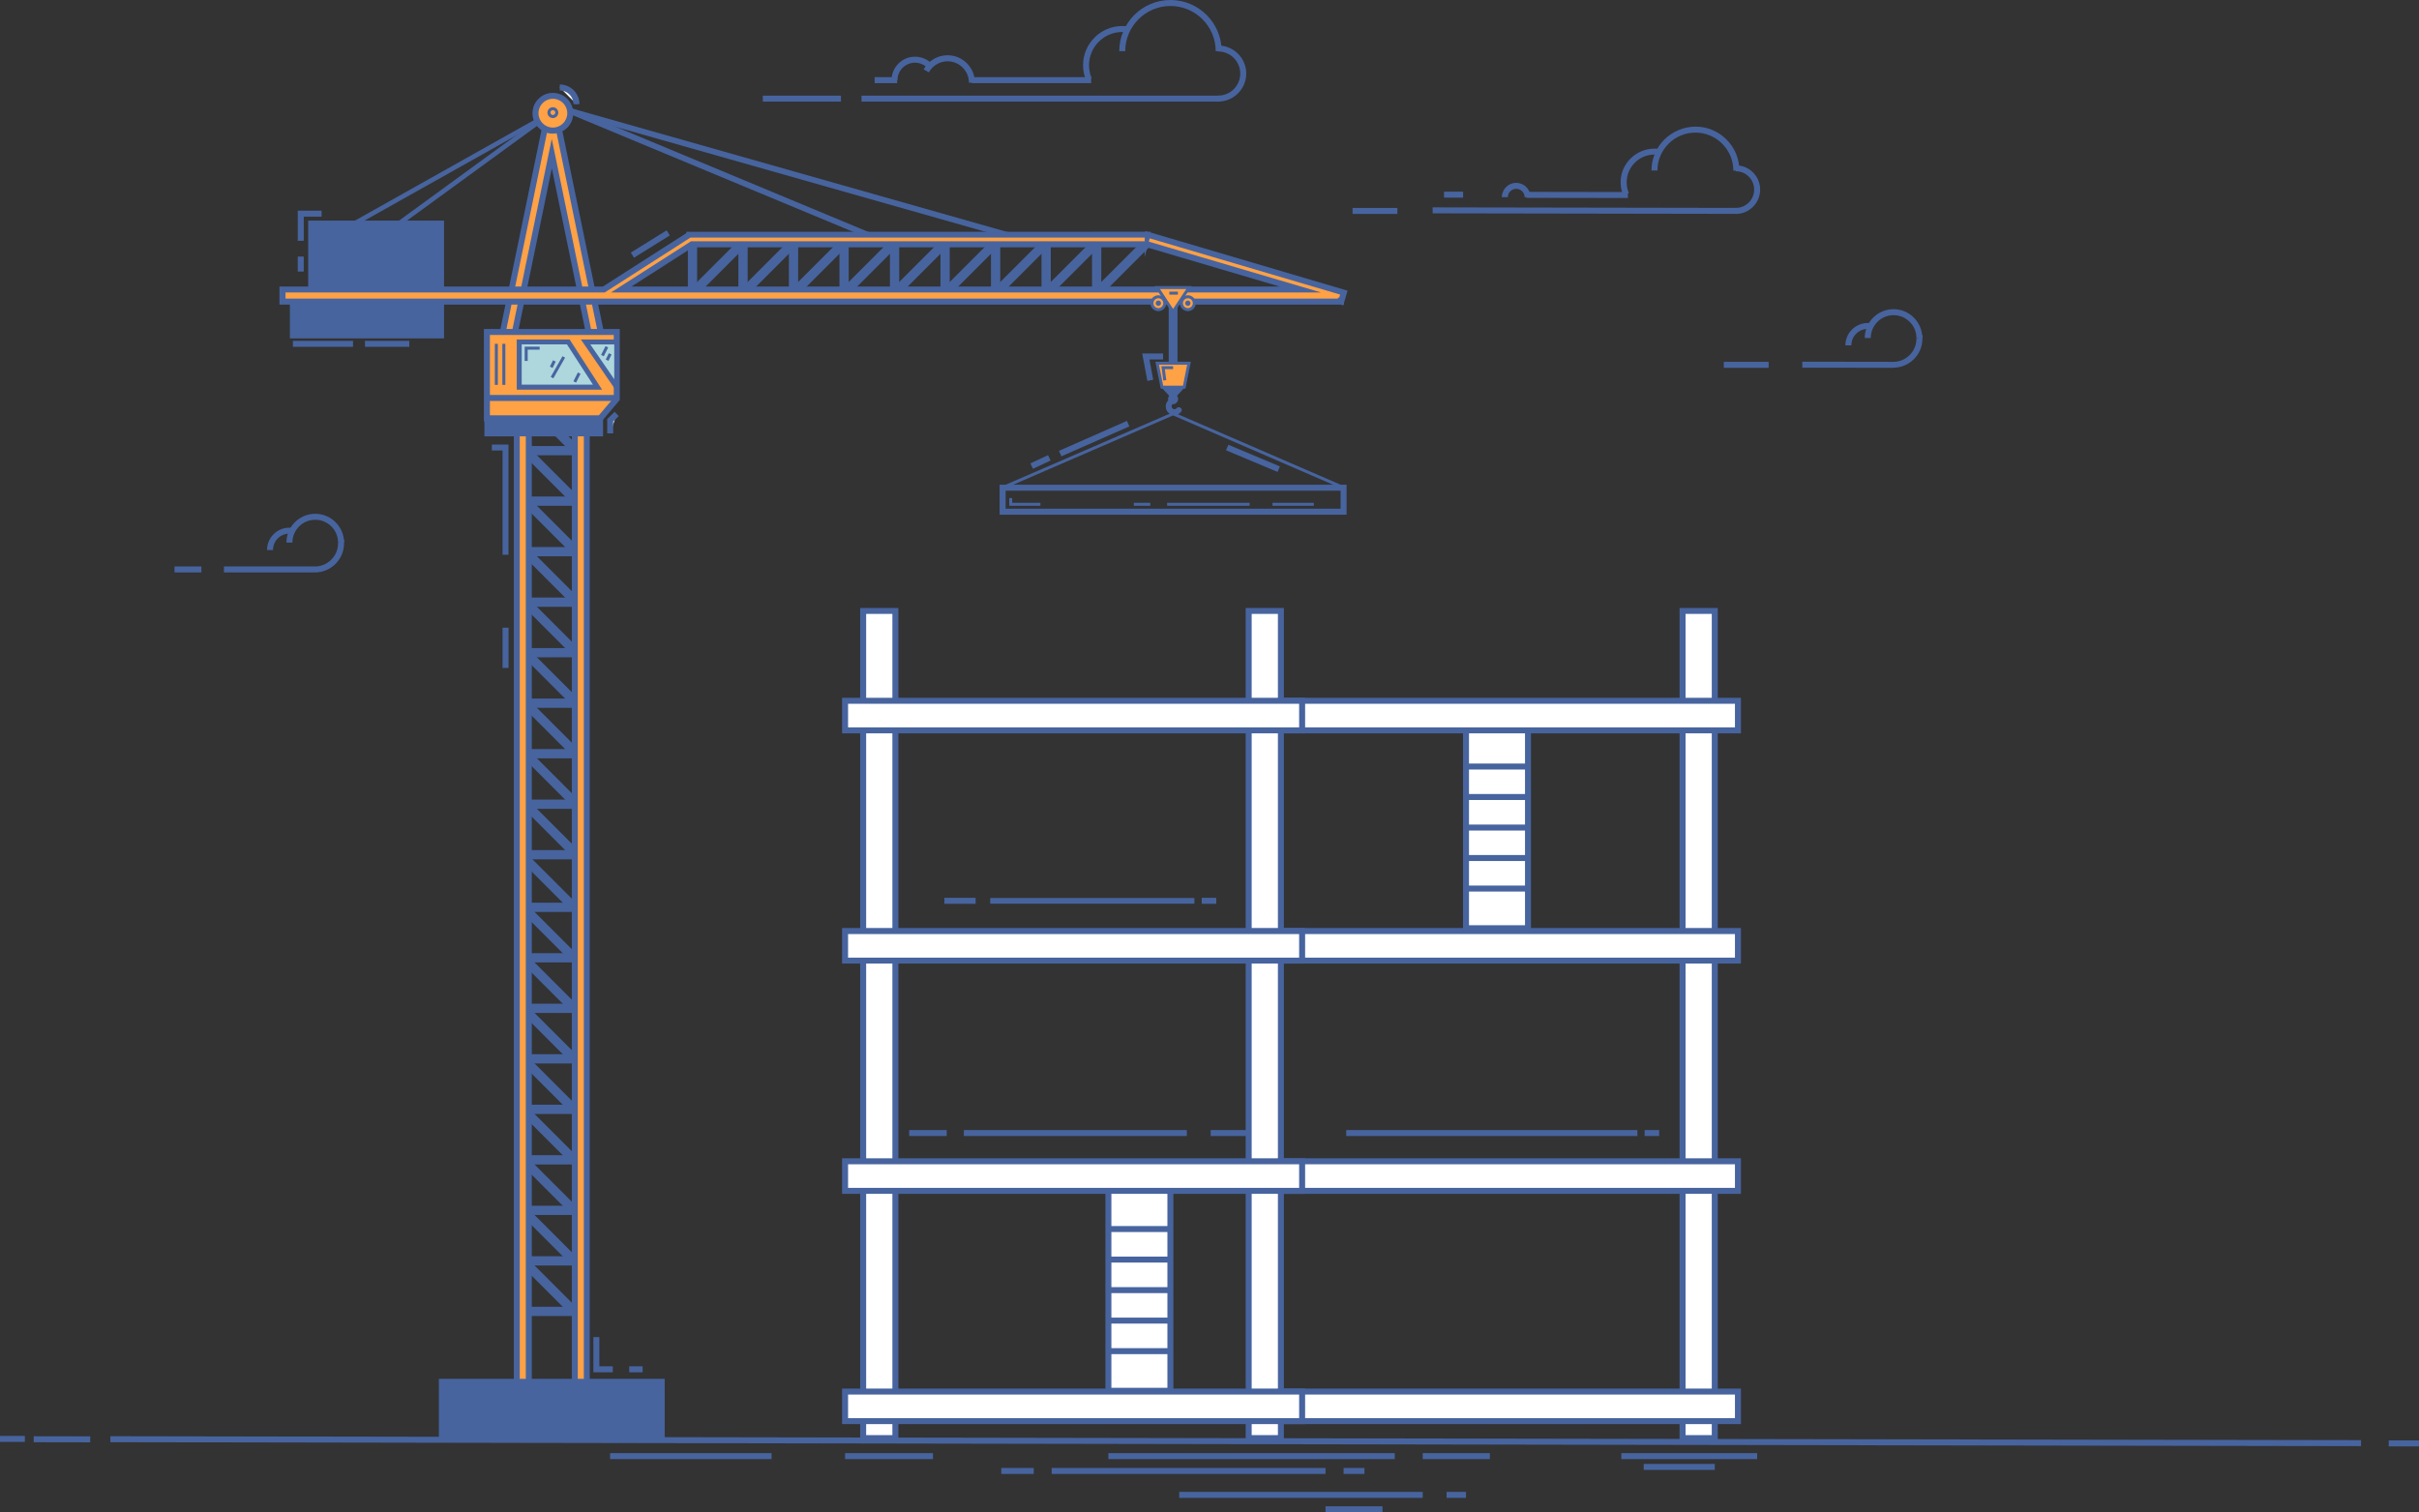 <?xml version="1.0" encoding="UTF-8"?><svg id="_レイヤー_2" xmlns="http://www.w3.org/2000/svg" viewBox="0 0 347.62 217.37"><rect x="0" y="0" width="347.62" height="217.37" fill="#333333" stroke="none"/><defs><style>.cls-1{fill:#add7dd;}.cls-1,.cls-2,.cls-3,.cls-4{stroke-width:0px;}.cls-2{fill:#ffa145;}.cls-3{fill:#47649f;}.cls-4{fill:#fff;}</style></defs><g id="_デザイン"><rect class="cls-3" x="236.34" y="162.43" width="2.09" height=".86"/><rect class="cls-3" x="193.46" y="162.43" width="41.84" height=".86"/><rect class="cls-3" x="172.69" y="129.05" width="2.09" height=".86"/><rect class="cls-3" x="142.3" y="129.08" width="29.34" height=".81"/><rect class="cls-3" x="135.71" y="129.05" width="4.49" height=".86"/><rect class="cls-3" x="173.98" y="162.43" width="7.77" height=".86"/><rect class="cls-3" x="138.51" y="162.43" width="32.04" height=".86"/><rect class="cls-3" x="130.65" y="162.43" width="5.4" height=".86"/><rect class="cls-3" x="124.19" y="162.86" width=".86" height="8.31"/><rect class="cls-4" x="159.28" y="171.06" width="8.91" height="28.85"/><path class="cls-3" d="M168.62,200.34h-9.77v-29.7h9.77v29.7ZM159.71,199.48h8.05v-27.99h-8.05v27.99Z"/><rect class="cls-3" x="159.28" y="193.78" width="8.91" height=".86"/><rect class="cls-3" x="159.28" y="189.39" width="8.91" height=".86"/><rect class="cls-3" x="159.28" y="185.01" width="8.91" height=".86"/><rect class="cls-3" x="159.28" y="180.62" width="8.91" height=".86"/><rect class="cls-3" x="159.28" y="176.23" width="8.91" height=".86"/><rect class="cls-4" x="210.67" y="104.58" width="8.91" height="28.85"/><path class="cls-3" d="M220.01,133.85h-9.77v-29.7h9.77v29.7ZM211.1,132.99h8.05v-27.99h-8.05v27.99Z"/><rect class="cls-3" x="210.67" y="127.29" width="8.91" height=".86"/><rect class="cls-3" x="210.67" y="122.9" width="8.91" height=".86"/><rect class="cls-3" x="210.67" y="118.52" width="8.91" height=".86"/><rect class="cls-3" x="210.67" y="114.13" width="8.91" height=".86"/><rect class="cls-3" x="210.67" y="109.75" width="8.91" height=".86"/><rect class="cls-3" x="343.27" y="207.04" width="4.34" height=".86"/><line class="cls-4" x1="15.86" y1="206.87" x2="339.29" y2="207.41"/><rect class="cls-3" x="177.14" y="45.42" width=".86" height="323.43" transform="translate(-29.87 384.36) rotate(-89.9)"/><line class="cls-4" x1="4.84" y1="206.86" x2="12.96" y2="206.88"/><rect class="cls-3" x="8.47" y="202.81" width=".86" height="8.12" transform="translate(-197.98 215.42) rotate(-89.9)"/><line class="cls-4" x1="0" y1="206.83" x2="3.57" y2="206.84"/><rect class="cls-3" x="1.36" y="205.05" width=".86" height="3.57" transform="translate(-205.05 208.29) rotate(-89.91)"/><polygon class="cls-2" points="71.82 49.83 78.27 18.56 79.29 18.69 80.31 18.56 86.77 49.83 85.07 50.05 79.29 22.08 73.52 50.05 71.82 49.83"/><path class="cls-3" d="M84.73,50.52l-5.43-26.32-5.43,26.32-2.56-.32,6.63-32.11,1.36.17,1.36-.17,6.63,32.11-2.56.32ZM79.29,19.96l6.11,29.61.85-.11-6.28-30.42-.68.09-.68-.09-6.28,30.42.85.11,6.11-29.61Z"/><rect class="cls-3" x="42.09" y="43.47" width="21.29" height="4.74" transform="translate(105.47 91.69) rotate(180)"/><path class="cls-3" d="M63.81,48.64h-22.15v-5.6h22.15v5.6ZM42.52,47.79h20.43v-3.88h-20.43v3.88Z"/><rect class="cls-3" x="161" y="33.28" width=".9" height="10" transform="translate(248.54 179.51) rotate(-135)"/><path class="cls-3" d="M158.23,42.44l-.94-.94,7.38-7.38.94.94-7.38,7.38ZM157.9,41.5l.33.33,6.77-6.77-.33-.33-6.77,6.77Z"/><rect class="cls-3" x="157.14" y="34.16" width=".9" height="8.9" transform="translate(315.19 77.23) rotate(180)"/><path class="cls-3" d="M158.26,43.28h-1.33v-9.33h1.33v9.33ZM157.36,42.85h.47v-8.47h-.47v8.47Z"/><rect class="cls-3" x="153.74" y="33.28" width=".9" height="10" transform="translate(236.15 174.37) rotate(-135)"/><path class="cls-3" d="M150.97,42.44l-.94-.94,7.38-7.38.94.94-7.38,7.38ZM150.64,41.5l.33.33,6.77-6.77-.33-.33-6.77,6.77Z"/><rect class="cls-3" x="149.88" y="34.16" width=".9" height="8.9" transform="translate(300.67 77.23) rotate(180)"/><path class="cls-3" d="M151,43.28h-1.33v-9.33h1.33v9.33ZM150.1,42.85h.47v-8.47h-.47v8.47Z"/><rect class="cls-3" x="146.48" y="33.28" width=".9" height="10" transform="translate(223.75 169.24) rotate(-135)"/><path class="cls-3" d="M143.71,42.44l-.94-.94,7.38-7.38.94.94-7.38,7.38ZM143.38,41.5l.33.33,6.77-6.77-.33-.33-6.77,6.77Z"/><rect class="cls-3" x="142.62" y="34.16" width=".9" height="8.9" transform="translate(286.15 77.23) rotate(180)"/><path class="cls-3" d="M143.74,43.28h-1.33v-9.33h1.33v9.33ZM142.84,42.85h.47v-8.47h-.47v8.47Z"/><rect class="cls-3" x="139.22" y="33.28" width=".9" height="10" transform="translate(211.36 164.11) rotate(-135)"/><path class="cls-3" d="M136.45,42.44l-.94-.94,7.38-7.38.94.94-7.38,7.38ZM136.12,41.5l.33.33,6.77-6.77-.33-.33-6.77,6.77Z"/><rect class="cls-3" x="135.36" y="34.16" width=".9" height="8.9" transform="translate(271.63 77.23) rotate(180)"/><path class="cls-3" d="M136.48,43.28h-1.33v-9.33h1.33v9.33ZM135.58,42.85h.47v-8.47h-.47v8.47Z"/><rect class="cls-3" x="131.96" y="33.28" width=".9" height="10" transform="translate(198.99 158.96) rotate(-135.01)"/><path class="cls-3" d="M129.19,42.44l-.94-.94,7.38-7.38.94.94-7.38,7.38ZM128.86,41.5l.33.33,6.77-6.77-.33-.33-6.77,6.77Z"/><rect class="cls-3" x="128.1" y="34.16" width=".9" height="8.9" transform="translate(257.11 77.23) rotate(180)"/><path class="cls-3" d="M129.22,43.28h-1.33v-9.33h1.33v9.33ZM128.32,42.85h.47v-8.47h-.47v8.47Z"/><rect class="cls-3" x="124.7" y="33.28" width=".9" height="10" transform="translate(186.57 153.84) rotate(-135)"/><path class="cls-3" d="M121.93,42.44l-.94-.94,7.38-7.38.94.94-7.38,7.38ZM121.6,41.5l.33.33,6.77-6.77-.33-.33-6.77,6.77Z"/><rect class="cls-3" x="120.84" y="34.16" width=".9" height="8.9" transform="translate(242.59 77.23) rotate(180)"/><path class="cls-3" d="M121.96,43.28h-1.33v-9.33h1.33v9.33ZM121.06,42.85h.47v-8.47h-.47v8.47Z"/><rect class="cls-3" x="117.44" y="33.28" width=".9" height="10" transform="translate(174.18 148.71) rotate(-135)"/><path class="cls-3" d="M114.67,42.44l-.94-.94,7.38-7.38.94.94-7.38,7.38ZM114.34,41.5l.33.33,6.77-6.77-.33-.33-6.77,6.77Z"/><rect class="cls-3" x="113.58" y="34.16" width=".9" height="8.9" transform="translate(228.07 77.23) rotate(180)"/><path class="cls-3" d="M114.7,43.28h-1.33v-9.33h1.33v9.33ZM113.8,42.85h.47v-8.47h-.47v8.47Z"/><rect class="cls-3" x="110.18" y="33.28" width=".9" height="10" transform="translate(161.77 143.58) rotate(-134.99)"/><path class="cls-3" d="M107.41,42.44l-.94-.94,7.38-7.38.94.94-7.38,7.38ZM107.08,41.5l.33.33,6.77-6.77-.33-.33-6.77,6.77Z"/><rect class="cls-3" x="106.32" y="34.16" width=".9" height="8.9" transform="translate(213.55 77.23) rotate(180)"/><path class="cls-3" d="M107.44,43.28h-1.33v-9.33h1.33v9.33ZM106.54,42.85h.47v-8.47h-.47v8.47Z"/><rect class="cls-3" x="102.92" y="33.28" width=".9" height="10" transform="translate(149.39 138.44) rotate(-135)"/><path class="cls-3" d="M100.15,42.44l-.94-.94,7.38-7.38.94.94-7.38,7.38ZM99.82,41.5l.33.33,6.77-6.77-.33-.33-6.77,6.77Z"/><rect class="cls-3" x="99.06" y="34.16" width=".9" height="8.9" transform="translate(199.03 77.23) rotate(180)"/><path class="cls-3" d="M100.18,43.28h-1.33v-9.33h1.33v9.33ZM99.28,42.85h.47v-8.47h-.47v8.47Z"/><rect class="cls-3" x="78.51" y="55.92" width=".9" height="10" transform="translate(177.86 48.13) rotate(134.98)"/><path class="cls-3" d="M82.18,65.08l-7.38-7.38.94-.94,7.38,7.38-.94.94ZM75.41,57.7l6.77,6.77.33-.33-6.77-6.77-.33.33Z"/><rect class="cls-3" x="78.84" y="60.32" width=".9" height="8.9" transform="translate(144.07 -14.52) rotate(90)"/><path class="cls-3" d="M83.96,65.44h-9.33v-1.33h9.33v1.33ZM75.06,65.01h8.47v-.47h-8.47v.47Z"/><rect class="cls-3" x="78.51" y="63.18" width=".9" height="10" transform="translate(183 60.52) rotate(134.98)"/><path class="cls-3" d="M82.18,72.34l-7.38-7.38.94-.94,7.38,7.38-.94.94ZM75.41,64.96l6.77,6.77.33-.33-6.77-6.77-.33.33Z"/><rect class="cls-3" x="78.84" y="67.58" width=".9" height="8.9" transform="translate(151.33 -7.26) rotate(90)"/><path class="cls-3" d="M83.96,72.7h-9.33v-1.33h9.33v1.33ZM75.06,72.27h8.47v-.47h-8.47v.47Z"/><rect class="cls-3" x="78.51" y="70.44" width=".9" height="10" transform="translate(188.14 72.93) rotate(134.99)"/><path class="cls-3" d="M82.18,79.6l-7.38-7.38.94-.94,7.38,7.38-.94.94ZM75.41,72.22l6.77,6.77.33-.33-6.77-6.77-.33.33Z"/><rect class="cls-3" x="78.84" y="74.84" width=".9" height="8.9" transform="translate(158.59 0) rotate(90)"/><path class="cls-3" d="M83.96,79.96h-9.33v-1.33h9.33v1.33ZM75.06,79.53h8.47v-.47h-8.47v.47Z"/><rect class="cls-3" x="78.51" y="77.7" width=".9" height="10" transform="translate(193.27 85.32) rotate(134.99)"/><path class="cls-3" d="M82.18,86.86l-7.38-7.38.94-.94,7.38,7.38-.94.94ZM75.41,79.48l6.77,6.77.33-.33-6.77-6.77-.33.33Z"/><rect class="cls-3" x="78.84" y="82.1" width=".9" height="8.9" transform="translate(165.85 7.26) rotate(90)"/><path class="cls-3" d="M83.96,87.22h-9.33v-1.33h9.33v1.33ZM75.06,86.79h8.47v-.47h-8.47v.47Z"/><rect class="cls-3" x="78.51" y="84.96" width=".9" height="10" transform="translate(198.4 97.74) rotate(135)"/><path class="cls-3" d="M82.18,94.12l-7.38-7.38.94-.94,7.38,7.38-.94.94ZM75.41,86.74l6.77,6.77.33-.33-6.77-6.77-.33.33Z"/><rect class="cls-3" x="78.84" y="89.36" width=".9" height="8.9" transform="translate(173.11 14.52) rotate(90)"/><path class="cls-3" d="M83.96,94.48h-9.33v-1.33h9.33v1.33ZM75.06,94.05h8.47v-.47h-8.47v.47Z"/><rect class="cls-3" x="78.51" y="92.22" width=".9" height="10" transform="translate(203.54 110.11) rotate(134.99)"/><path class="cls-3" d="M82.18,101.38l-7.38-7.38.94-.94,7.38,7.38-.94.94ZM75.41,94l6.77,6.77.33-.33-6.77-6.77-.33.33Z"/><rect class="cls-3" x="78.84" y="96.62" width=".9" height="8.9" transform="translate(180.37 21.78) rotate(90)"/><path class="cls-3" d="M83.96,101.74h-9.33v-1.33h9.33v1.33ZM75.06,101.31h8.47v-.47h-8.47v.47Z"/><rect class="cls-3" x="78.51" y="99.48" width=".9" height="10" transform="translate(208.67 122.5) rotate(134.99)"/><path class="cls-3" d="M82.18,108.64l-7.38-7.38.94-.94,7.38,7.38-.94.94ZM75.41,101.26l6.77,6.77.33-.33-6.77-6.77-.33.33Z"/><rect class="cls-3" x="78.84" y="103.88" width=".9" height="8.9" transform="translate(187.63 29.04) rotate(90)"/><path class="cls-3" d="M83.96,109h-9.33v-1.33h9.33v1.33ZM75.06,108.57h8.47v-.47h-8.47v.47Z"/><rect class="cls-3" x="78.51" y="106.74" width=".9" height="10" transform="translate(213.81 134.86) rotate(134.98)"/><path class="cls-3" d="M82.18,115.9l-7.38-7.38.94-.94,7.38,7.38-.94.94ZM75.41,108.52l6.77,6.77.33-.33-6.77-6.77-.33.33Z"/><rect class="cls-3" x="78.84" y="111.14" width=".9" height="8.9" transform="translate(194.89 36.3) rotate(90)"/><path class="cls-3" d="M83.96,116.26h-9.33v-1.33h9.33v1.33ZM75.06,115.83h8.47v-.47h-8.47v.47Z"/><rect class="cls-3" x="78.51" y="114" width=".9" height="10" transform="translate(218.94 147.28) rotate(134.99)"/><path class="cls-3" d="M82.18,123.16l-7.38-7.38.94-.94,7.38,7.38-.94.94ZM75.41,115.78l6.77,6.77.33-.33-6.77-6.77-.33.33Z"/><rect class="cls-3" x="78.84" y="118.4" width=".9" height="8.9" transform="translate(202.15 43.56) rotate(90)"/><path class="cls-3" d="M83.96,123.52h-9.33v-1.33h9.33v1.33ZM75.06,123.09h8.47v-.47h-8.47v.47Z"/><rect class="cls-3" x="78.18" y="121.56" width=".9" height="10" transform="translate(223.72 160.46) rotate(135)"/><path class="cls-3" d="M81.84,130.72l-7.38-7.38.94-.94,7.38,7.38-.94.94ZM75.07,123.34l6.77,6.77.33-.33-6.77-6.77-.33.33Z"/><rect class="cls-3" x="78.51" y="125.97" width=".9" height="8.9" transform="translate(209.38 51.46) rotate(90)"/><path class="cls-3" d="M83.63,131.08h-9.33v-1.33h9.33v1.33ZM74.72,130.65h8.47v-.47h-8.47v.47Z"/><rect class="cls-3" x="78.18" y="128.82" width=".9" height="10" transform="translate(228.85 172.85) rotate(135)"/><path class="cls-3" d="M81.84,137.98l-7.38-7.38.94-.94,7.38,7.38-.94.94ZM75.07,130.6l6.77,6.77.33-.33-6.77-6.77-.33.33Z"/><rect class="cls-3" x="78.51" y="133.23" width=".9" height="8.9" transform="translate(216.64 58.72) rotate(90)"/><path class="cls-3" d="M83.63,138.34h-9.33v-1.33h9.33v1.33ZM74.72,137.91h8.47v-.47h-8.47v.47Z"/><rect class="cls-3" x="78.18" y="136.08" width=".9" height="10" transform="translate(233.98 185.24) rotate(135)"/><path class="cls-3" d="M81.84,145.24l-7.38-7.38.94-.94,7.38,7.38-.94.94ZM75.07,137.86l6.77,6.77.33-.33-6.77-6.77-.33.33Z"/><rect class="cls-3" x="78.51" y="140.48" width=".9" height="8.9" transform="translate(223.9 65.98) rotate(90)"/><path class="cls-3" d="M83.63,145.6h-9.33v-1.33h9.33v1.33ZM74.72,145.17h8.47v-.47h-8.47v.47Z"/><rect class="cls-3" x="78.18" y="143.34" width=".9" height="10" transform="translate(239.13 197.61) rotate(134.99)"/><path class="cls-3" d="M81.84,152.5l-7.38-7.38.94-.94,7.38,7.38-.94.94ZM75.07,145.12l6.77,6.77.33-.33-6.77-6.77-.33.33Z"/><rect class="cls-3" x="78.51" y="147.74" width=".9" height="8.9" transform="translate(231.16 73.24) rotate(90)"/><path class="cls-3" d="M83.63,152.86h-9.33v-1.33h9.33v1.33ZM74.72,152.43h8.47v-.47h-8.47v.47Z"/><rect class="cls-3" x="78.18" y="150.6" width=".9" height="10" transform="translate(244.26 210) rotate(134.99)"/><path class="cls-3" d="M81.84,159.76l-7.38-7.38.94-.94,7.38,7.38-.94.94ZM75.07,152.38l6.77,6.77.33-.33-6.77-6.77-.33.33Z"/><rect class="cls-3" x="78.51" y="155" width=".9" height="8.9" transform="translate(238.42 80.5) rotate(90)"/><path class="cls-3" d="M83.63,160.12h-9.33v-1.33h9.33v1.33ZM74.72,159.69h8.47v-.47h-8.47v.47Z"/><rect class="cls-3" x="78.18" y="157.86" width=".9" height="10" transform="translate(249.38 222.42) rotate(135)"/><path class="cls-3" d="M81.84,167.02l-7.38-7.38.94-.94,7.38,7.38-.94.94ZM75.07,159.64l6.77,6.77.33-.33-6.77-6.77-.33.33Z"/><rect class="cls-3" x="78.51" y="162.26" width=".9" height="8.9" transform="translate(245.67 87.76) rotate(90)"/><path class="cls-3" d="M83.63,167.38h-9.33v-1.33h9.33v1.33ZM74.72,166.95h8.47v-.47h-8.47v.47Z"/><rect class="cls-3" x="78.18" y="165.12" width=".9" height="10" transform="translate(254.52 234.82) rotate(135)"/><path class="cls-3" d="M81.84,174.28l-7.38-7.38.94-.94,7.38,7.38-.94.94ZM75.07,166.9l6.77,6.77.33-.33-6.77-6.77-.33.33Z"/><rect class="cls-3" x="78.51" y="169.52" width=".9" height="8.9" transform="translate(252.93 95.02) rotate(90)"/><path class="cls-3" d="M83.63,174.64h-9.33v-1.33h9.33v1.33ZM74.72,174.21h8.47v-.47h-8.47v.47Z"/><rect class="cls-3" x="78.18" y="172.38" width=".9" height="10" transform="translate(259.65 247.21) rotate(135)"/><path class="cls-3" d="M81.84,181.54l-7.38-7.38.94-.94,7.38,7.38-.94.94ZM75.07,174.16l6.77,6.77.33-.33-6.77-6.77-.33.33Z"/><rect class="cls-3" x="78.51" y="176.78" width=".9" height="8.9" transform="translate(260.19 102.28) rotate(90)"/><path class="cls-3" d="M83.63,181.9h-9.33v-1.33h9.33v1.33ZM74.72,181.47h8.47v-.47h-8.47v.47Z"/><rect class="cls-3" x="78.18" y="179.64" width=".9" height="10" transform="translate(264.78 259.6) rotate(135)"/><path class="cls-3" d="M81.84,188.8l-7.38-7.38.94-.94,7.38,7.38-.94.94ZM75.07,181.42l6.77,6.77.33-.33-6.77-6.77-.33.33Z"/><rect class="cls-3" x="78.51" y="184.04" width=".9" height="8.9" transform="translate(267.45 109.54) rotate(90)"/><path class="cls-3" d="M83.63,189.16h-9.33v-1.33h9.33v1.33ZM74.72,188.73h8.47v-.47h-8.47v.47Z"/><rect class="cls-3" x="168.38" y="43.35" width=".4" height="9.33" transform="translate(337.16 96.03) rotate(180)"/><rect class="cls-3" x="167.95" y="42.92" width="1.26" height="10.19"/><polygon class="cls-3" points="124.93 34.29 124.73 34.21 79.57 15.42 79.89 14.65 80.09 14.73 125.25 33.53 124.93 34.29"/><polygon class="cls-3" points="145.71 34.48 145.51 34.42 81.05 16.13 81.27 15.33 81.48 15.39 145.94 33.68 145.71 34.48"/><polygon class="cls-3" points="56.11 33.44 55.71 32.9 79.88 15.29 80.27 15.84 56.11 33.44"/><polygon class="cls-3" points="46.68 34.91 46.36 34.32 79.18 15.89 79.5 16.48 46.68 34.91"/><path class="cls-2" d="M76.95,16.28c0,1.38,1.12,2.5,2.5,2.5s2.5-1.12,2.5-2.5-1.12-2.5-2.5-2.5-2.5,1.12-2.5,2.5Z"/><path class="cls-3" d="M79.45,19.21c-1.62,0-2.93-1.31-2.93-2.93s1.31-2.93,2.93-2.93,2.93,1.31,2.93,2.93-1.31,2.93-2.93,2.93ZM79.45,14.2c-1.14,0-2.07.93-2.07,2.07s.93,2.07,2.07,2.07,2.07-.93,2.07-2.07-.93-2.07-2.07-2.07Z"/><rect class="cls-3" x="44.72" y="32.14" width="18.66" height="9.48" transform="translate(108.1 73.76) rotate(180)"/><path class="cls-3" d="M63.81,42.05h-19.52v-10.34h19.52v10.34ZM45.15,41.19h17.8v-8.62h-17.8v8.62Z"/><rect class="cls-2" x="82.6" y="57.09" width="1.73" height="148.47" transform="translate(166.92 262.65) rotate(180)"/><path class="cls-3" d="M84.75,205.99h-2.58V56.66h2.58v149.33ZM83.03,205.13h.87V57.52h-.87v147.61Z"/><rect class="cls-2" x="74.26" y="57.2" width="1.73" height="148.47" transform="translate(150.25 262.87) rotate(180)"/><path class="cls-3" d="M76.42,206.1h-2.58V56.77h2.58v149.33ZM74.69,205.24h.87V57.63h-.87v147.61Z"/><rect class="cls-3" x="63.5" y="198.63" width="31.59" height="7.86" transform="translate(158.59 405.11) rotate(180)"/><path class="cls-3" d="M95.52,206.91h-32.45v-8.72h32.45v8.72ZM63.93,206.06h30.73v-7h-30.73v7Z"/><polygon class="cls-2" points="69.96 60.16 86.23 60.16 88.62 57.34 88.62 47.72 69.96 47.72 69.96 60.16"/><path class="cls-3" d="M86.43,60.59h-16.89v-13.3h19.52v10.21l-2.63,3.1ZM70.39,59.73h15.64l2.17-2.55v-9.03h-17.8v11.59Z"/><polygon class="cls-1" points="74.62 49.15 81.67 49.15 85.87 55.65 74.62 55.65 74.62 49.15"/><path class="cls-3" d="M86.52,56.01h-12.26v-7.21h7.6l4.66,7.21ZM74.97,55.29h10.24l-3.74-5.79h-6.5v5.79Z"/><path class="cls-2" d="M40.59,41.62v1.73h152.11s.03,0,.03,0l.38-1.29-.41-.12-1.06-.31-26.72-7.89h0s0,0,0,0h-65.85s-12.3,7.89-12.3,7.89h-46.17ZM186.88,41.62h-97.62l10.16-6.51h65.43l22.03,6.51Z"/><path class="cls-3" d="M193.02,43.9l-.36-.12H40.16v-2.59h46.47l12-7.68v-.19h.43s65.53-.01,65.53-.01l.03-.1.36.1h.37v.11l28.3,8.36-.51,1.73v.27h-.08s-.04.13-.04.13ZM41.02,42.92h151.25v-.17l.17.05.14-.46-27.36-8.08-.13.47,24.76,7.31h-102.05l11.5-7.36h65.2v-.53h-65.28l-12.32,7.89h-45.87v.87ZM90.73,41.19h93.18l-19.05-5.62-.37,1.37v-1.39h-64.95l-8.82,5.65Z"/><rect class="cls-3" x="70.03" y="56.77" width="18.59" height=".86"/><polygon class="cls-1" points="88.62 55.65 84.15 49.15 88.62 49.15 88.62 55.65"/><path class="cls-3" d="M88.98,56.8l-5.5-8h5.5v8ZM84.83,49.51l3.44,5v-5h-3.44Z"/><polygon class="cls-2" points="167.82 52.21 169.34 52.21 170.87 52.21 170.18 55.66 169.34 55.66 167.82 55.66 166.98 55.66 166.29 52.21 167.82 52.21"/><path class="cls-3" d="M170.35,55.87h-3.54l-.78-3.88h5.1l-.78,3.88ZM167.16,55.44h2.84l.6-3.02h-4.05l.6,3.02Z"/><polygon class="cls-3" points="170.02 55.66 168.58 57.21 167.14 55.66 170.02 55.66"/><path class="cls-3" d="M168.58,57.5l-1.88-2.03h3.75l-1.88,2.03ZM167.59,55.85l.99,1.08.99-1.08h-1.99Z"/><path class="cls-3" d="M168.77,57.37v.46c-.37,0-.65.33-.59.71.04.24.24.43.47.48.23.04.44-.05.57-.21.04-.05.1-.07.17-.07h0c.19,0,.3.22.18.37-.23.28-.6.43-1.01.36-.41-.08-.74-.4-.83-.81-.14-.68.37-1.29,1.03-1.29Z"/><path class="cls-3" d="M168.77,59.67c-.08,0-.16,0-.24-.02-.48-.09-.88-.48-.98-.96-.08-.38.01-.76.25-1.06.24-.29.59-.46.97-.46h.19v.84h-.19c-.12,0-.23.05-.31.14-.08.09-.11.21-.09.34.03.16.16.29.32.32.15.03.29-.02.39-.14.18-.21.58-.16.7.1.07.15.05.32-.06.44-.24.29-.58.45-.95.45ZM168.58,57.58c-.19.04-.35.15-.48.3-.17.2-.23.47-.17.73.07.33.34.59.67.66.31.06.62-.05.82-.29l-.03-.05c-.2.23-.48.33-.77.28-.31-.06-.57-.32-.63-.63-.04-.23.02-.47.17-.65.11-.13.25-.22.41-.26v-.08Z"/><path class="cls-3" d="M168.08,57.36c0,.28.23.5.5.5s.5-.23.5-.5-.23-.5-.5-.5-.5.23-.5.5Z"/><path class="cls-3" d="M168.58,58.07c-.4,0-.72-.32-.72-.72s.32-.72.72-.72.72.32.72.72-.32.72-.72.72ZM168.58,57.07c-.16,0-.29.13-.29.29s.13.29.29.29.29-.13.29-.29-.13-.29-.29-.29Z"/><polygon class="cls-2" points="167.82 41.34 169.34 41.34 170.87 41.34 168.58 44.79 166.29 41.34 167.82 41.34"/><path class="cls-3" d="M168.58,45.18l-2.69-4.06h5.37l-2.69,4.06ZM166.69,41.55l1.89,2.85,1.89-2.85h-3.77Z"/><path class="cls-2" d="M171.62,43.58c0,.51-.41.93-.93.93s-.93-.41-.93-.93.41-.93.93-.93.93.41.93.93Z"/><path class="cls-3" d="M170.7,44.72c-.63,0-1.14-.51-1.14-1.14s.51-1.14,1.14-1.14,1.14.51,1.14,1.14-.51,1.14-1.14,1.14ZM170.7,42.87c-.39,0-.71.32-.71.71s.32.71.71.71.71-.32.71-.71-.32-.71-.71-.71Z"/><path class="cls-2" d="M167.39,43.58c0,.51-.41.93-.93.93s-.93-.41-.93-.93.41-.93.93-.93.93.41.93.93Z"/><path class="cls-3" d="M166.46,44.72c-.63,0-1.14-.51-1.14-1.14s.51-1.14,1.14-1.14,1.14.51,1.14,1.14-.51,1.14-1.14,1.14ZM166.46,42.87c-.39,0-.71.32-.71.71s.32.71.71.71.71-.32.71-.71-.32-.71-.71-.71Z"/><path class="cls-2" d="M170.53,43.58c0,.09.07.17.17.17s.17-.08.17-.17-.07-.17-.17-.17-.17.07-.17.17Z"/><path class="cls-3" d="M170.7,43.96c-.21,0-.38-.17-.38-.38s.17-.38.38-.38.38.17.38.38-.17.38-.38.38Z"/><path class="cls-2" d="M166.29,43.58c0,.09.07.17.17.17s.17-.08.17-.17-.07-.17-.17-.17-.17.07-.17.17Z"/><path class="cls-3" d="M166.46,43.96c-.21,0-.38-.17-.38-.38s.17-.38.38-.38.38.17.38.38-.17.38-.38.38Z"/><rect class="cls-3" x="168.04" y="41.92" width="1.23" height=".43"/><rect class="cls-3" x="58.13" y="36.43" width=".86" height="5.19"/><rect class="cls-3" x="53.62" y="36.43" width=".86" height="5.19"/><rect class="cls-3" x="49.12" y="36.43" width=".86" height="5.19"/><rect class="cls-3" x="59.96" y="43.8" width=".86" height="2.36"/><rect class="cls-3" x="56.31" y="43.8" width=".86" height="2.36"/><rect class="cls-3" x="52.66" y="43.8" width=".86" height="2.36"/><rect class="cls-3" x="49.01" y="43.8" width=".86" height="2.36"/><rect class="cls-3" x="45.37" y="43.8" width=".86" height="2.36"/><rect class="cls-3" x="70.03" y="60.16" width="16.19" height="2.13" transform="translate(156.26 122.45) rotate(180)"/><path class="cls-3" d="M86.66,62.72h-17.05v-2.99h17.05v2.99ZM70.46,61.86h15.34v-1.27h-15.34v1.27Z"/><path class="cls-3" d="M193.51,73.98h-49.86v-4.31h49.86v4.31ZM144.51,73.12h48.14v-2.59h-48.14v2.59Z"/><polygon class="cls-3" points="193 70.29 168.58 59.71 144.17 70.29 143.99 69.9 168.58 59.25 168.67 59.28 193.17 69.9 193 70.29"/><rect class="cls-3" x="71.11" y="49.42" width=".43" height="5.9"/><rect class="cls-3" x="72.19" y="49.42" width=".43" height="5.9"/><path class="cls-3" d="M79.45,16.97c-.43,0-.78-.35-.78-.78s.35-.78.78-.78.78.35.78.78-.35.78-.78.78ZM79.45,15.83c-.2,0-.35.16-.35.35s.16.35.35.35.35-.16.35-.35-.16-.35-.35-.35Z"/><polygon class="cls-3" points="167.17 54.7 166.9 52.63 168.58 52.63 168.58 53.06 167.39 53.06 167.6 54.64 167.17 54.7"/><path class="cls-4" d="M82.84,14.97c0-1.32-1.07-2.4-2.4-2.4"/><path class="cls-3" d="M83.27,14.97h-.86c0-1.08-.88-1.97-1.97-1.97v-.86c1.56,0,2.83,1.27,2.83,2.82Z"/><polygon class="cls-3" points="43.65 34.61 42.79 34.61 42.79 30.28 46.22 30.28 46.22 31.14 43.65 31.14 43.65 34.61"/><rect class="cls-3" x="42.79" y="36.88" width=".86" height="2.15"/><rect class="cls-3" x="42.09" y="48.99" width="8.64" height=".86"/><rect class="cls-3" x="52.45" y="48.99" width="6.37" height=".86"/><line class="cls-4" x1="96.03" y1="33.48" x2="90.88" y2="36.68"/><rect class="cls-3" x="90.43" y="34.65" width="6.06" height=".86" transform="translate(-4.44 54.63) rotate(-31.87)"/><polyline class="cls-4" points="88.62 59.5 87.69 60.41 87.69 62.29"/><polygon class="cls-3" points="88.12 62.29 87.26 62.29 87.26 60.23 88.32 59.19 88.92 59.81 88.12 60.59 88.12 62.29"/><polygon class="cls-3" points="164.88 54.75 164.14 50.81 167.14 50.81 167.14 51.67 165.18 51.67 165.72 54.59 164.88 54.75"/><line class="cls-4" x1="162.12" y1="60.88" x2="152.36" y2="65.19"/><rect class="cls-3" x="151.9" y="62.61" width="10.67" height=".86" transform="translate(-12.07 68.79) rotate(-23.79)"/><line class="cls-4" x1="150.78" y1="65.83" x2="148.25" y2="67.01"/><rect class="cls-3" x="148.12" y="65.99" width="2.8" height=".86" transform="translate(-14.06 69.28) rotate(-24.96)"/><rect class="cls-3" x="182.86" y="72.27" width="5.94" height=".43"/><rect class="cls-3" x="167.72" y="72.27" width="11.85" height=".43"/><rect class="cls-3" x="162.94" y="72.27" width="2.36" height=".43"/><polygon class="cls-3" points="149.51 72.7 145.03 72.7 145.03 71.59 145.46 71.59 145.46 72.27 149.51 72.27 149.51 72.7"/><polygon class="cls-3" points="73.07 79.74 72.22 79.74 72.22 64.75 70.68 64.75 70.68 63.9 73.07 63.9 73.07 79.74"/><rect class="cls-3" x="72.22" y="90.22" width=".86" height="5.79"/><polygon class="cls-3" points="88.06 197.25 85.27 197.25 85.27 192.19 86.13 192.19 86.13 196.39 88.06 196.39 88.06 197.25"/><rect class="cls-3" x="90.42" y="196.39" width="1.93" height=".86"/><polygon class="cls-3" points="75.83 51.88 75.4 51.88 75.4 49.83 77.55 49.83 77.55 50.26 75.83 50.26 75.83 51.88"/><rect class="cls-3" x="78.47" y="52.58" width="3.42" height=".43" transform="translate(-5.35 96.4) rotate(-60.38)"/><rect class="cls-3" x="78.93" y="52.12" width="1.02" height=".43" transform="translate(-2.7 100.32) rotate(-63.67)"/><rect class="cls-3" x="86.95" y="51.1" width="1.02" height=".43" transform="translate(2.71 106.99) rotate(-63.7)"/><rect class="cls-3" x="86.18" y="50.26" width="1.42" height=".43" transform="translate(2.64 105.25) rotate(-63.18)"/><rect class="cls-3" x="82.21" y="54.06" width="1.42" height=".43" transform="translate(-2.92 103.81) rotate(-63.2)"/><line class="cls-4" x1="176.35" y1="64.33" x2="183.76" y2="67.44"/><rect class="cls-3" x="179.63" y="61.87" width=".86" height="8.03" transform="translate(49.54 206.34) rotate(-67.2)"/><path class="cls-3" d="M175.56,7.36h-.86c0-3.59-2.92-6.5-6.5-6.5s-6.5,2.92-6.5,6.5h-.86c0-4.06,3.3-7.36,7.36-7.36s7.36,3.3,7.36,7.36Z"/><path class="cls-3" d="M156.08,11.56c-.29-.69-.44-1.43-.44-2.19,0-3.1,2.53-5.63,5.63-5.63.27,0,.55.02.81.06l-.12.85c-.23-.03-.46-.05-.69-.05-2.63,0-4.77,2.14-4.77,4.77,0,.64.13,1.27.37,1.86l-.79.33Z"/><path class="cls-3" d="M175.06,14.6v-.86c1.75,0,3.17-1.42,3.17-3.17s-1.42-3.17-3.17-3.17v-.86c2.22,0,4.03,1.81,4.03,4.03s-1.81,4.03-4.03,4.03Z"/><path class="cls-3" d="M140.1,11.88h-.86c0-1.69-1.38-3.07-3.07-3.07-1.12,0-2.14.61-2.69,1.58l-.75-.42c.69-1.25,2.01-2.03,3.44-2.03,2.16,0,3.93,1.76,3.93,3.93Z"/><path class="cls-3" d="M128.98,11.52h-.86c0-1.86,1.51-3.37,3.37-3.37.78,0,1.54.27,2.15.77l-.55.66c-.45-.37-1.02-.57-1.6-.57-1.39,0-2.52,1.13-2.52,2.52Z"/><rect class="cls-3" x="125.69" y="11.09" width="3.23" height=".86"/><rect class="cls-3" x="139.66" y="11.09" width="17.14" height=".86"/><rect class="cls-3" x="123.8" y="13.75" width="51.49" height=".86"/><path class="cls-3" d="M276.26,48.59h-.86c0-.88-.34-1.7-.96-2.32-.62-.62-1.44-.96-2.32-.97h0c-.87,0-1.7.34-2.32.96-.62.62-.96,1.44-.97,2.32h-.86c0-1.11.43-2.15,1.22-2.93.78-.78,1.82-1.21,2.92-1.21h0c2.28,0,4.14,1.87,4.13,4.15Z"/><path class="cls-3" d="M266.05,49.64h-.86c0-.86.34-1.67.94-2.27.61-.6,1.41-.94,2.27-.94.19-.02.39.02.57.05l-.15.84c-.14-.02-.26-.02-.42-.04-.63,0-1.22.24-1.66.69-.45.44-.69,1.04-.69,1.66Z"/><path class="cls-3" d="M272.08,52.87h0l-13.08-.02v-.86s13.08.02,13.08.02h0c1.83,0,3.32-1.49,3.32-3.32v-.11h.31v-.43s.55,0,.55,0v.53c0,2.3-1.88,4.17-4.18,4.17Z"/><path class="cls-3" d="M49.44,77.99h-.86c0-1.81-1.47-3.28-3.28-3.28s-3.28,1.47-3.28,3.28h-.86c0-2.28,1.86-4.14,4.14-4.14s4.14,1.86,4.14,4.14Z"/><path class="cls-3" d="M39.23,79.06h-.86c0-1.77,1.44-3.21,3.21-3.21.19,0,.38.02.57.05l-.15.84c-.13-.02-.27-.04-.42-.04-1.3,0-2.35,1.06-2.35,2.35Z"/><path class="cls-3" d="M45.26,82.28h-13.08v-.86h13.08c1.83,0,3.32-1.49,3.32-3.32v-.11h.31v-.43h.55v.54c0,2.31-1.88,4.18-4.18,4.18Z"/><path class="cls-3" d="M249.95,24.53h-.86c0-3.01-2.44-5.47-5.45-5.47h0c-3.01,0-5.46,2.44-5.46,5.45h-.86c0-3.49,2.84-6.28,6.33-6.31,3.49,0,6.31,2.85,6.31,6.33Z"/><path class="cls-3" d="M233.27,28.09c-.25-.6-.38-1.23-.38-1.89,0-2.67,2.17-4.81,4.86-4.84.24,0,.47.02.7.05l-.12.85c-.19-.03-.34-.04-.58-.04-2.2,0-3.99,1.78-3.99,3.98,0,.54.1,1.06.31,1.55l-.79.33Z"/><path class="cls-3" d="M249.45,30.74h0v-.86h0c.7,0,1.36-.27,1.86-.77.5-.5.77-1.16.77-1.86,0-.7-.27-1.36-.77-1.86-.5-.5-1.16-.77-1.86-.77v-.86c.93,0,1.81.37,2.47,1.03.66.66,1.02,1.54,1.02,2.47,0,.93-.37,1.81-1.03,2.47-.66.66-1.53,1.02-2.46,1.02Z"/><rect class="cls-3" x="208.45" y="26.62" width=".86" height="2.74" transform="translate(180.53 236.81) rotate(-89.9)"/><rect class="cls-3" x="226.23" y="20.73" width=".86" height="14.57" transform="translate(198.24 254.63) rotate(-89.9)"/><rect class="cls-3" x="227.33" y="8.4" width=".86" height="43.75" transform="translate(197.08 257.98) rotate(-89.9)"/><path class="cls-3" d="M219.95,28.34h-.86c0-.32-.12-.63-.35-.85-.23-.23-.53-.35-.85-.35h0c-.66,0-1.21.54-1.21,1.2h-.86c0-1.14.93-2.06,2.06-2.06h0c.55,0,1.07.22,1.46.61.39.39.6.91.6,1.46Z"/><polygon class="cls-4" points="241.79 87.81 241.79 146.39 241.79 148.13 241.79 206.71 246.42 206.71 246.42 148.13 246.42 146.39 246.42 87.81 241.79 87.81"/><path class="cls-3" d="M246.85,207.14h-5.49v-119.75h5.49v119.75ZM242.22,206.28h3.77v-118.04h-3.77v118.04Z"/><polygon class="cls-4" points="124.04 146.39 124.04 148.13 124.04 206.71 128.67 206.71 128.67 148.13 128.67 146.39 128.67 87.81 124.04 87.81 124.04 146.39"/><path class="cls-3" d="M129.1,207.14h-5.49v-119.75h5.49v119.75ZM124.47,206.28h3.77v-118.04h-3.77v118.04Z"/><polygon class="cls-4" points="179.44 146.39 179.44 148.13 179.44 206.71 184.07 206.71 184.07 148.13 184.07 146.39 184.07 87.81 179.44 87.81 179.44 146.39"/><path class="cls-3" d="M184.5,207.14h-5.49v-119.75h5.49v119.75ZM179.87,206.28h3.77v-118.04h-3.77v118.04Z"/><rect class="cls-4" x="184.07" y="200.02" width="65.68" height="4.25"/><path class="cls-3" d="M250.18,204.7h-66.54v-5.11h66.54v5.11ZM184.5,203.84h64.82v-3.39h-64.82v3.39Z"/><rect class="cls-4" x="121.44" y="200.02" width="65.68" height="4.25"/><path class="cls-3" d="M187.55,204.7h-66.54v-5.11h66.54v5.11ZM121.87,203.84h64.82v-3.39h-64.82v3.39Z"/><rect class="cls-4" x="184.07" y="166.92" width="65.68" height="4.25"/><path class="cls-3" d="M250.18,171.6h-66.54v-5.11h66.54v5.11ZM184.5,170.74h64.82v-3.39h-64.82v3.39Z"/><rect class="cls-4" x="121.44" y="166.92" width="65.68" height="4.25"/><path class="cls-3" d="M187.55,171.6h-66.54v-5.11h66.54v5.11ZM121.87,170.74h64.82v-3.39h-64.82v3.39Z"/><rect class="cls-4" x="184.07" y="133.82" width="65.68" height="4.25"/><path class="cls-3" d="M250.18,138.5h-66.54v-5.11h66.54v5.11ZM184.5,137.65h64.82v-3.39h-64.82v3.39Z"/><rect class="cls-4" x="121.44" y="133.82" width="65.68" height="4.25"/><path class="cls-3" d="M187.55,138.5h-66.54v-5.11h66.54v5.11ZM121.87,137.65h64.82v-3.39h-64.82v3.39Z"/><rect class="cls-4" x="184.07" y="100.73" width="65.68" height="4.25"/><path class="cls-3" d="M250.18,105.41h-66.54v-5.11h66.54v5.11ZM184.5,104.55h64.82v-3.39h-64.82v3.39Z"/><rect class="cls-4" x="121.44" y="100.73" width="65.68" height="4.25"/><path class="cls-3" d="M187.55,105.41h-66.54v-5.11h66.54v5.11ZM121.87,104.55h64.82v-3.39h-64.82v3.39Z"/><rect class="cls-3" x="87.67" y="208.87" width="23.21" height=".86"/><rect class="cls-3" x="121.44" y="208.87" width="12.63" height=".86"/><rect class="cls-3" x="159.28" y="208.87" width="41.15" height=".86"/><rect class="cls-3" x="204.45" y="208.87" width="9.65" height=".86"/><rect class="cls-3" x="151.13" y="211" width="39.35" height=".86"/><rect class="cls-3" x="193.08" y="211" width="3" height=".86"/><rect class="cls-3" x="143.89" y="211" width="4.66" height=".86"/><rect class="cls-3" x="169.46" y="214.44" width="34.99" height=".86"/><rect class="cls-3" x="207.88" y="214.44" width="2.79" height=".86"/><rect class="cls-3" x="190.48" y="216.51" width="8.19" height=".86"/><rect class="cls-3" x="232.99" y="208.87" width="19.52" height=".86"/><rect class="cls-3" x="236.21" y="210.42" width="10.21" height=".86"/><rect class="cls-3" x="25.08" y="81.42" width="3.86" height=".86"/><rect class="cls-3" x="194.37" y="29.89" width="6.44" height=".86"/><rect class="cls-3" x="109.62" y="13.75" width="11.23" height=".86"/><rect class="cls-3" x="247.72" y="52.01" width="6.44" height=".86"/></g></svg>
